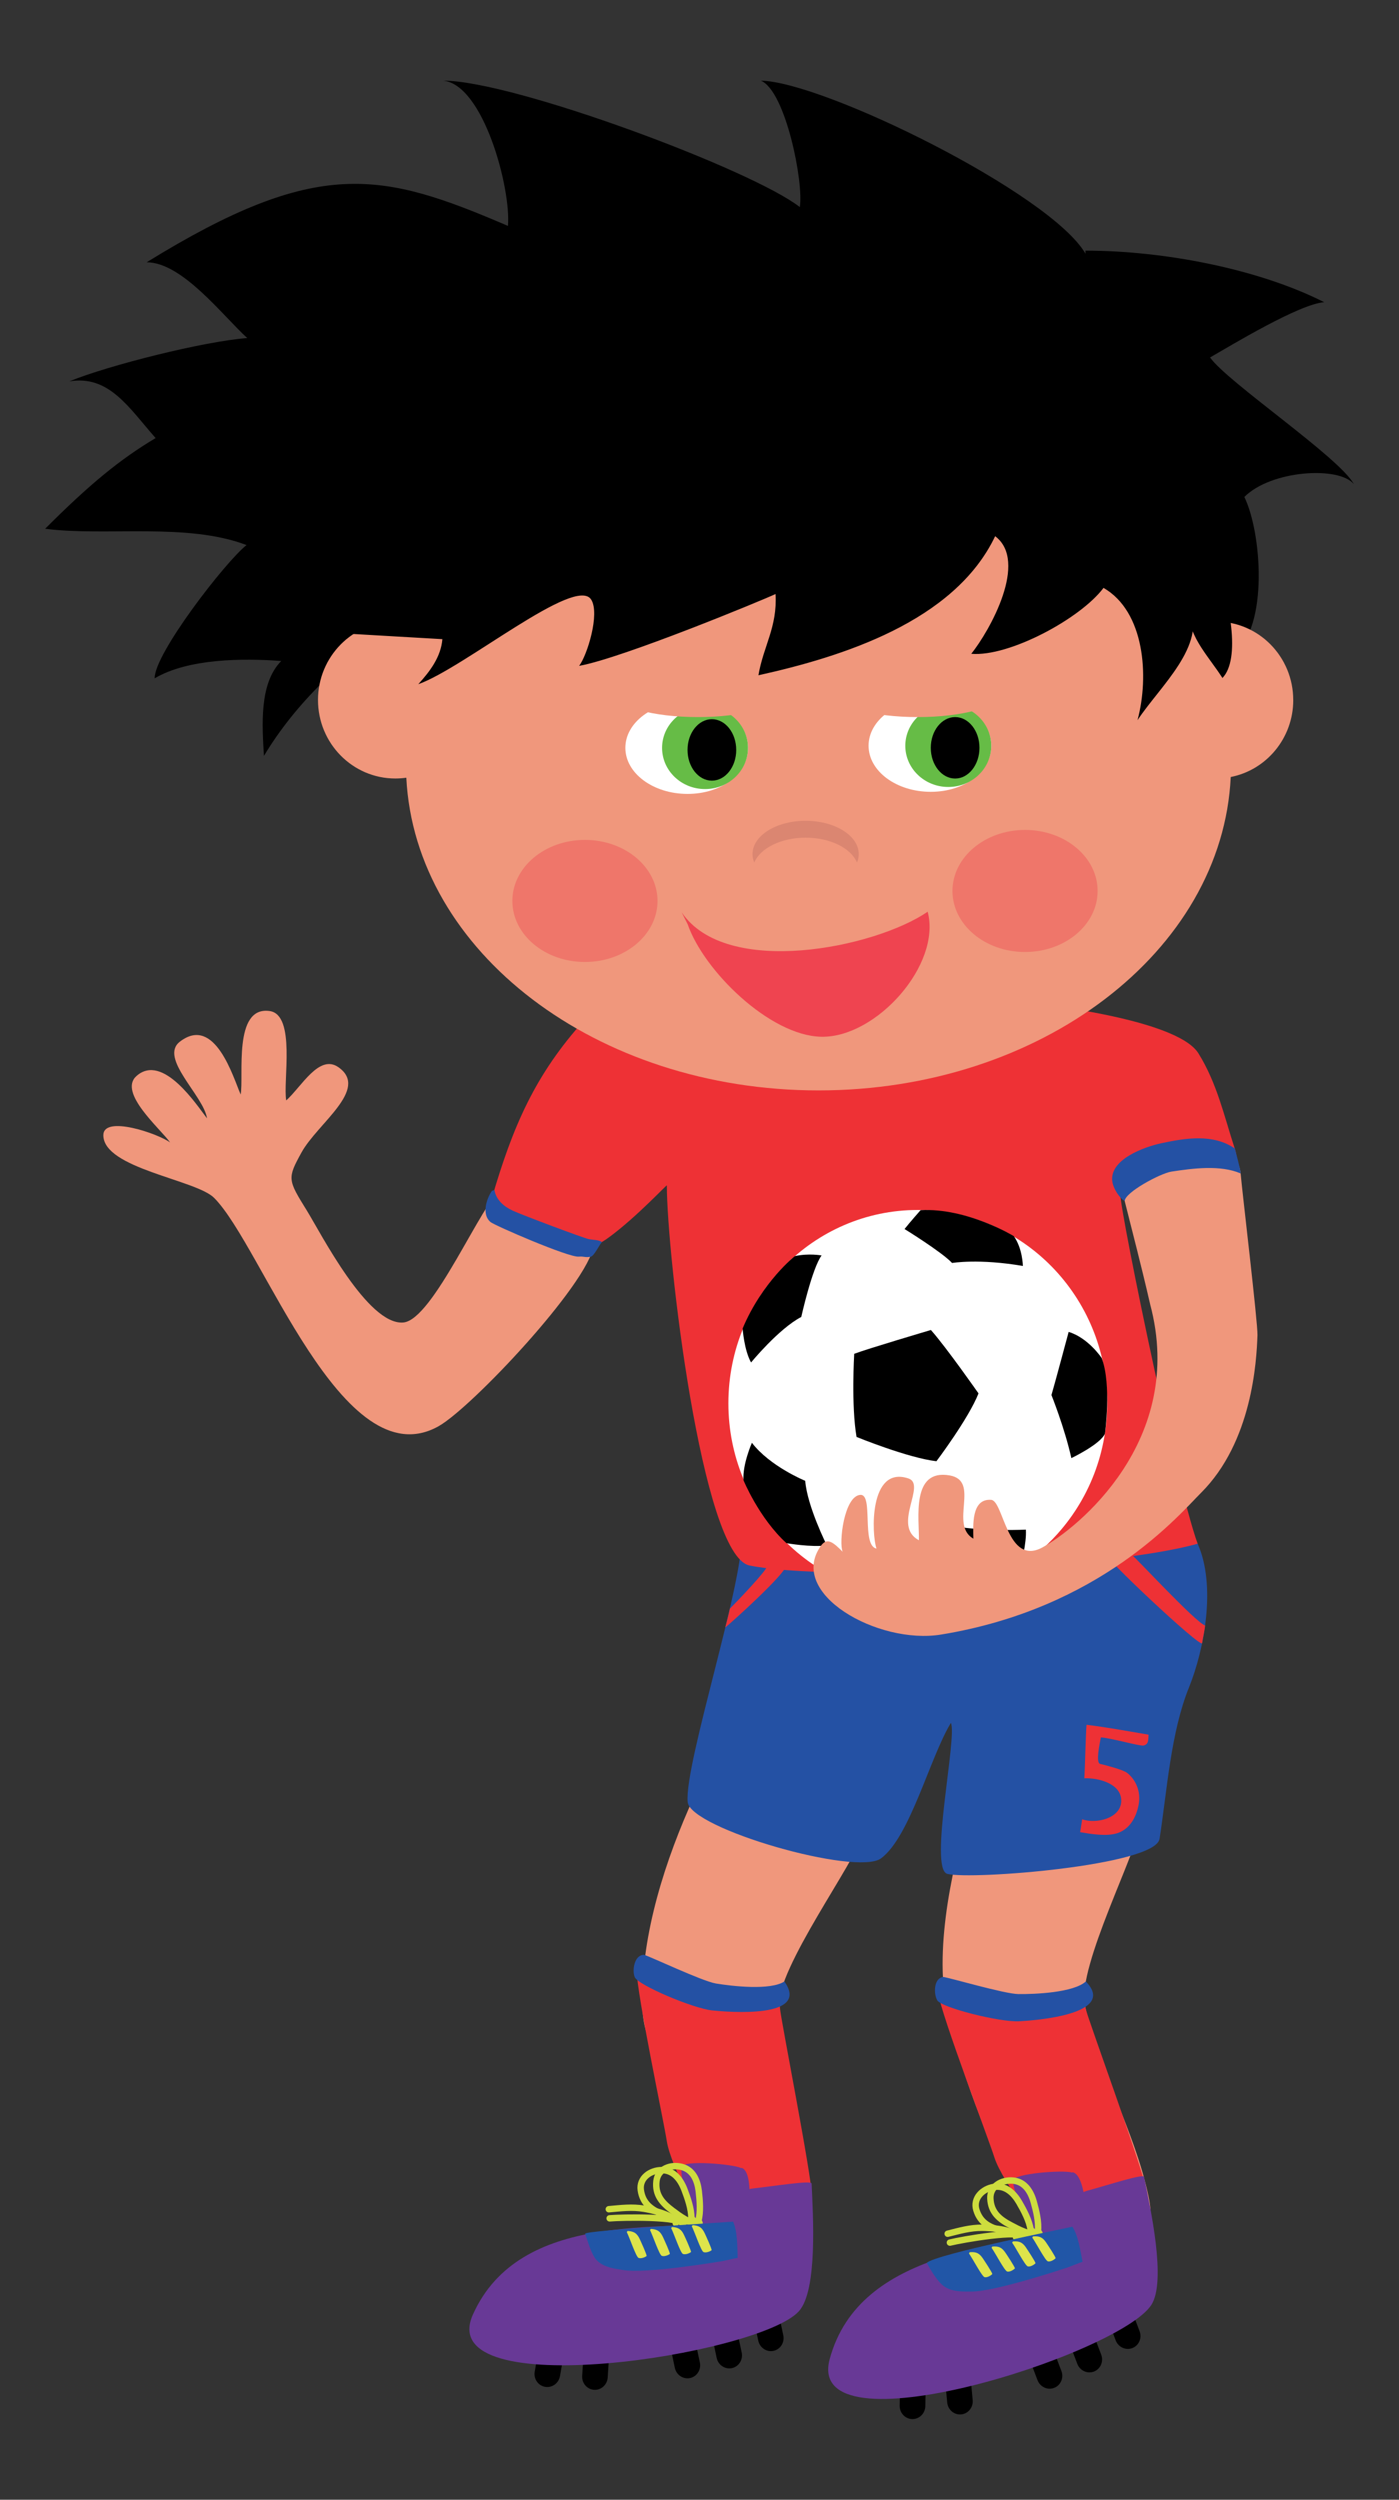 <?xml version="1.0" encoding="utf-8"?>

<!DOCTYPE svg PUBLIC "-//W3C//DTD SVG 1.1//EN" "http://www.w3.org/Graphics/SVG/1.1/DTD/svg11.dtd">
<svg version="1.1" id="Layer_1" xmlns="http://www.w3.org/2000/svg" xmlns:xlink="http://www.w3.org/1999/xlink" x="0px" y="0px"
	 viewBox="-331.662 -706.083 1259.544 2249.323" enable-background="new -331.662 -706.083 1259.544 2249.323"
	 xml:space="preserve">
<rect x="-331.662" y="-706.083" width="1259.544" height="2249.323" fill="#333333" stroke="none"/>
<g>
	<path fill="#F0977C" d="M120.57,362.603c-18.258,12.564-62.289,119.211-89.211,121.338c-32.073,2.52-74.298-80.64-86.772-100.752
		c-17.208-27.738-17.697-28.842-4.803-52.254c14.412-26.154,61.245-56.892,33.387-76.62c-17.421-12.345-33.261,17.322-47.118,29.772
		c-3.138-16.71,8.934-77.103-14.982-80.436c-33.123-4.602-22.995,58.926-26.064,75.123c-6.495-14.766-23.058-71.973-54.741-47.526
		c-19.035,14.7,21.525,48.639,24.447,68.961c-8.625-10.962-39.714-59.4-63.579-37.998c-16.677,14.967,21.783,47.487,30.402,59.763
		c-10.743-8.016-60.153-24.912-60.153-6.573c0,29.949,83.319,39.948,99.735,56.382c43.539,43.533,115.365,254.064,202.014,205.518
		c29.778-16.689,134.178-127.584,139.773-162.567c6.003-37.566-67.791-80.427-88.299-46.041"/>
	<path fill="#F0977C" d="M292.68,911.753c-24.771,54.591-47.106,121.902-46.077,185.244
		c1.011,62.508,42.132,41.979,62.385,97.629c13.647,37.506-0.951,120.204,36.549,120.141
		c37.227-0.039,55.938,4.323,53.778-36.324c-3.21-60.117-26.76-118.233-29.922-178.389
		c-1.854-35.403,70.212-132.069,75.345-155.184c15.12-68.262-117.867-70.074-155.364-33.117"/>
	<path d="M174.6,1419.984c1.131-6.462-3.054-12.555-9.336-13.665c-6.276-1.107-12.291,3.228-13.407,9.687l-2.106,11.988
		c-1.131,6.444,3.054,12.543,9.327,13.644c6.282,1.101,12.294-3.228,13.413-9.663l2.1-12L174.6,1419.984z"/>
	<path d="M216.24,1421.063c0.417-6.528-4.407-12.135-10.752-12.543c-6.342-0.399-11.823,4.563-12.237,11.106l-0.771,12.141
		c-0.42,6.525,4.395,12.138,10.746,12.552c6.348,0.381,11.826-4.563,12.24-11.091l0.78-12.15L216.24,1421.063z"/>
	<path d="M295.92,1407.863c-1.338-6.408-7.485-10.527-13.707-9.216c-6.219,1.296-10.179,7.548-8.832,13.953l2.517,11.925
		c1.338,6.399,7.479,10.512,13.71,9.21c6.207-1.311,10.176-7.557,8.829-13.968l-2.52-11.91L295.92,1407.863z"/>
	<path d="M333.6,1398.924c-1.356-6.396-7.497-10.527-13.719-9.204c-6.225,1.302-10.176,7.554-8.835,13.959l2.517,11.907
		c1.341,6.414,7.488,10.518,13.704,9.228c6.216-1.332,10.182-7.566,8.841-13.959l-2.52-11.94L333.6,1398.924z"/>
	<path d="M371.04,1383.383c-1.353-6.414-7.494-10.533-13.719-9.21c-6.216,1.311-10.182,7.554-8.82,13.959l2.505,11.907
		c1.341,6.405,7.485,10.53,13.71,9.228c6.216-1.326,10.182-7.563,8.841-13.953l-2.52-11.94L371.04,1383.383z"/>
	<path fill="#EE3135" d="M243.48,1062.053c6.165,19.659,31.839,23.481,49.692,26.787c20.223,3.726,42.174,1.659,63.018,1.857
		c12.564,0.123,13.806-1.134,14.4,10.437c0.42,8.202,29.133,153.732,28.569,168.171c-0.273,7.386-3.168,37.614-15.249,41.766
		c-18.276,6.291-40.539,3.687-59.052,0.219c-21.36-4.002-52.968-69.378-56.148-90.498
		c-2.721-18.015-27.141-132.768-27.141-153.966"/>
	<path fill="#2451A4" d="M248.19,1052.904c5.055,1.278,52.17,23.7,64.683,25.803c14.484,2.418,49.224,6.399,61.647-1.842
		c23.85,33.714-50.565,27.561-64.872,26.076c-17.553-1.812-66.933-22.863-69.861-29.964c-2.49-6.06-0.45-20.07,8.4-20.07"
		/>
	<path fill="#683996" d="M335.46,1244.753c-6.87-3.525-52.065-7.425-53.406-1.05c-1.821,8.622,6.501,40.083,10.23,47.76
		c3.513,7.257,37.788,3.723,38.961,11.697c1.068,7.296,0.348,14.907,1.59,22.038c3.45-0.048,5.634-15.624,6.717-19.383
		c2.22-7.701,8.679-56.43-3.21-61.14"/>
	<path fill="none" stroke="#CEDD3E" stroke-width="5.769" stroke-linecap="round" stroke-linejoin="round" d="M297.12,1292.123
		c2.139-7.755,1.29-18.3,0.327-26.532c-1.167-9.852-5.193-19.257-15.384-21.867c-9.984-2.547-21.483,1.815-22.716,12.789
		c-1.389,12.408,5.124,19.638,14.322,26.502c5.511,4.104,17.133,13.155,24.492,11.178c-0.018-0.831-0.537-0.387-0.918-0.729"/>
	<path fill="none" stroke="#CEDD3E" stroke-width="5.769" stroke-linecap="round" stroke-linejoin="round" d="M290.76,1289.724
		c0.132-8.031-3.336-18.036-6.33-25.776c-3.588-9.228-9.84-17.337-20.37-17.313c-10.296,0.033-20.343,7.134-18.792,18.066
		c1.764,12.342,9.885,17.724,20.502,22.056c6.369,2.622,19.89,8.475,26.514,4.698c-0.228-0.801-0.618-0.225-1.086-0.471"/>
	<path fill="none" stroke="#CEDD3E" stroke-width="5.769" stroke-linecap="round" stroke-linejoin="round" d="M283.26,1295.633
		c-0.237-7.65-55.314-6.567-66.057-5.607"/>
	<path fill="none" stroke="#CEDD3E" stroke-width="5.769" stroke-linecap="round" stroke-linejoin="round" d="M276.72,1294.373
		c-0.237-7.65-22.971-12.063-28.623-13.014c-10.536-1.791-20.88-0.501-31.626,0.456"/>
	<path fill="#9456A2" d="M339.24,1318.974c20.661-3.009,40.779-2.547,60.45-5.457c0.213-4.005-0.063-18.582-5.058-18.957
		c-8.439-0.612-43.863,1.38-51.798,3.957c-6.564,2.142-7.461,13.347-5.97,20.592c0.495,0.096,0.921-0.114,1.398-0.039"/>
	<path fill="#683996" d="M329.1,1292.963c-62.751,9.534-192.648-11.037-235.05,83.757
		c-36.462,81.54,257.862,36.423,293.526-3.081c17.043-18.87,12.711-86.793,11.478-114.933
		c-0.135-3.087-32.571,2.166-53.067,4.458c-18.66,2.094-10.764,28.584-19.467,29.964"/>
	<path fill="#2156A7" d="M195.12,1303.823c2.751,7.47,5.697,19.509,11.028,24.471c6.669,6.207,15.915,7.026,23.478,8.271
		c20.499,3.324,82.494-6.993,86.676-7.644c5.427-0.831,10.785-2.427,16.206-3.303c-0.438-9.675-0.111-24.156-4.206-32.646
		c-3.72,0.51-129.9,7.65-133.2,10.83"/>
	<path fill="#DEE44B" d="M291.15,1297.103c2.745,5.544,8.349,22.332,10.581,23.28c2.112,0.897,5.673-0.438,7.26-1.656
		c0.66-0.51-5.55-13.953-6.21-15.321c-2.406-5.076-4.941-6.858-10.815-7.263"/>
	<path fill="#DEE44B" d="M272.58,1298.753c2.751,5.556,8.346,22.332,10.581,23.286c2.115,0.903,5.676-0.45,7.266-1.668
		c0.657-0.498-5.559-13.947-6.207-15.309c-2.406-5.085-4.947-6.879-10.821-7.272"/>
	<path fill="#DEE44B" d="M253.53,1300.463c2.748,5.562,8.343,22.332,10.584,23.286c2.115,0.903,5.673-0.444,7.254-1.671
		c0.663-0.495-5.55-13.944-6.204-15.324c-2.406-5.061-4.947-6.858-10.815-7.251"/>
	<path fill="#DEE44B" d="M232.62,1302.323c2.748,5.553,8.343,22.326,10.59,23.289c2.103,0.897,5.673-0.45,7.254-1.656
		c0.66-0.525-5.547-13.947-6.198-15.348c-2.415-5.061-4.953-6.855-10.83-7.251"/>
	<path fill="#F0977C" d="M540.09,924.114c-16.023,57.771-32.415,131.007-16.806,190.143
		c15.243,57.717,36.069,111.621,64.719,163.467c19.296,34.938,29.748,42.195,66.792,36.33
		c36.768-5.826,55.944-4.428,47.496-44.232c-12.495-58.899-44.772-112.665-57.222-171.588
		c-7.329-34.689,48.876-141.357,50.346-164.985c4.359-69.798-127.302-50.958-158.595-8.637"/>
	<path d="M501.63,1446.833c0.117-6.543-4.968-11.937-11.331-12.045c-6.375-0.117-11.637,5.091-11.751,11.64l-0.219,12.177
		c-0.111,6.534,4.962,11.916,11.337,12.039c6.375,0.102,11.634-5.091,11.754-11.619l0.21-12.21V1446.833z"/>
	<path d="M542.94,1441.463c-0.6-6.51-6.237-11.307-12.564-10.725c-6.321,0.579-10.971,6.342-10.368,12.864l1.116,12.132
		c0.609,6.501,6.225,11.292,12.558,10.71c6.339-0.6,10.983-6.342,10.374-12.846l-1.11-12.12L542.94,1441.463z"/>
	<path d="M619.62,1416.023c-2.334-6.096-9.03-9.228-14.976-6.966c-5.949,2.262-8.892,9.036-6.564,15.168l4.338,11.376
		c2.313,6.123,9.021,9.24,14.967,6.978c5.934-2.262,8.883-9.036,6.564-15.159l-4.35-11.43L619.62,1416.023z"/>
	<path d="M655.44,1401.353c-2.313-6.123-9.033-9.243-14.97-6.981c-5.949,2.256-8.88,9.045-6.564,15.153l4.335,11.397
		c2.316,6.123,9.018,9.216,14.967,6.981c5.94-2.283,8.892-9.057,6.573-15.18l-4.32-11.37L655.44,1401.353z"/>
	<path d="M690,1380.234c-2.319-6.123-9.033-9.237-14.973-6.999c-5.937,2.28-8.883,9.063-6.543,15.18l4.317,11.376
		c2.31,6.114,9.024,9.234,14.976,6.978c5.937-2.268,8.88-9.036,6.564-15.159l-4.35-11.4L690,1380.234z"/>
	<path fill="#EE3135" d="M514.17,1082.573c9.129,18.456,35.094,18.258,53.244,18.741c20.553,0.549,41.91-4.884,62.541-7.923
		c12.42-1.842,13.464-3.267,15.837,8.064c1.692,8.049,52.626,147.357,54.321,161.712c0.858,7.338,2.694,37.632-8.592,43.635
		c-17.079,9.036-39.483,9.912-58.314,9.363c-21.717-0.663-63.081-60.333-69.504-80.694
		c-5.481-17.382-47.397-126.966-50.688-147.9"/>
	<path fill="#2451A4" d="M517.41,1072.794c5.178,0.471,55.215,15.312,67.902,15.438c14.685,0.162,49.623-1.29,60.612-11.361
		c28.791,29.607-45.678,35.067-60.045,35.835c-17.619,0.921-69.66-12.222-73.665-18.783c-3.36-5.61-3.48-19.77,5.25-21.15"/>
	<path fill="#683996" d="M633.36,1248.803c-7.344-2.433-52.584,0.732-52.932,7.236c-0.444,8.805,12.654,38.595,17.535,45.594
		c4.584,6.618,37.896-2.187,40.284,5.517c2.196,7.026,2.664,14.67,4.998,21.522c3.396-0.573,3.147-16.314,3.621-20.187
		c1.002-7.947-0.168-57.093-12.645-59.898"/>
	<path fill="none" stroke="#CEDD3E" stroke-width="5.769" stroke-linecap="round" stroke-linejoin="round" d="M602.82,1301.544
		c0.924-8.013-1.563-18.3-3.792-26.28c-2.685-9.531-8.112-18.207-18.597-19.212c-10.254-0.978-20.937,5.118-20.454,16.146
		c0.555,12.477,8.112,18.621,18.273,23.97c6.072,3.21,18.972,10.344,25.92,7.251c-0.141-0.825-0.588-0.303-1.023-0.579"/>
	<path fill="none" stroke="#CEDD3E" stroke-width="5.769" stroke-linecap="round" stroke-linejoin="round" d="M596.19,1300.164
		c-1.104-7.953-6.081-17.295-10.233-24.465c-4.992-8.565-12.432-15.603-22.824-13.947
		c-10.173,1.617-18.981,10.203-15.756,20.76c3.654,11.919,12.51,15.972,23.676,18.627
		c6.693,1.578,20.967,5.268,26.931,0.51c-0.354-0.747-0.657-0.129-1.164-0.285"/>
	<path fill="none" stroke="#CEDD3E" stroke-width="5.769" stroke-linecap="round" stroke-linejoin="round" d="M589.68,1307.154
		c-1.413-7.527-55.65,2.082-66.129,4.698"/>
	<path fill="none" stroke="#CEDD3E" stroke-width="5.769" stroke-linecap="round" stroke-linejoin="round" d="M583.02,1306.914
		c-1.425-7.521-24.561-8.358-30.294-8.424c-10.692-0.129-20.703,2.751-31.185,5.376"/>
	<path fill="#9456A2" d="M648.6,1321.523c19.932-6.183,39.873-8.85,58.86-14.766c-0.414-3.984-2.949-18.351-7.929-17.937
		c-8.439,0.696-43.125,8.181-50.562,11.949c-6.147,3.12-5.289,14.334-2.7,21.255c0.504,0.027,0.9-0.237,1.383-0.27"/>
	<path fill="#683996" d="M634.56,1297.404c-60.501,19.152-192.033,18.963-219.216,119.199
		c-23.373,86.193,260.403-4.029,289.5-48.57c13.899-21.297-0.9-87.72-6.492-115.314c-0.597-3.045-31.839,7.173-51.72,12.618
		c-18.12,4.977-6.21,29.901-14.61,32.628"/>
	<path fill="#2156A7" d="M502.68,1330.103c3.852,6.936,9.843,17.178,15.882,21.261c7.545,5.079,16.818,4.467,24.465,4.512
		c20.784,0.111,80.424-19.707,84.45-20.985c5.217-1.656,10.281-4.065,15.504-5.769c-1.941-9.507-3.864-23.853-9.222-31.599
		c-3.54,1.08-122.13,24.45-131.07,32.55"/>
	<path fill="#DEE44B" d="M597.72,1307.363c3.579,5.055,11.703,20.76,14.064,21.372c2.235,0.564,5.538-1.338,6.915-2.79
		c0.573-0.585-7.65-12.912-8.508-14.175c-3.171-4.635-5.964-6.006-11.82-5.484"/>
	<path fill="#DEE44B" d="M579.6,1311.893c3.573,5.064,11.721,20.769,14.073,21.36c2.226,0.567,5.538-1.314,6.906-2.766
		c0.567-0.597-7.644-12.909-8.508-14.166c-3.162-4.65-5.949-6.015-11.805-5.499"/>
	<path fill="#DEE44B" d="M561.06,1316.514c3.573,5.061,11.697,20.748,14.07,21.366c2.229,0.555,5.526-1.326,6.909-2.778
		c0.564-0.606-7.644-12.918-8.514-14.175c-3.168-4.647-5.943-6.015-11.82-5.505"/>
	<path fill="#DEE44B" d="M540.69,1321.583c3.579,5.061,11.709,20.775,14.079,21.366c2.22,0.567,5.538-1.314,6.912-2.763
		c0.573-0.594-7.65-12.918-8.499-14.175c-3.186-4.641-5.961-6.021-11.835-5.505"/>
	<path d="M645.6-477.817c-31.521-54.318-236.103-154.812-292.218-155.673c22.344,9.294,38.727,92.151,35.022,113.745
		c-42.588-33.477-257.898-113.814-320.97-113.745c36.099,3.597,61.074,96.822,58.218,130.68
		c-113.673-48.747-171.024-62.403-325.26,32.724c32.031,0.135,68.106,47.673,90.543,68.199
		c-38.463,2.856-124.506,24.357-160.251,38.982c35.805-5.982,53.526,23.553,77.769,51.009
		c-32.184,19.155-59.325,41.445-99.465,81.588c54.543,7.071,127.344-5.82,181.314,14.676
		c-19.179,15.231-83.268,98.103-82.716,119.937c30.075-17.871,79.38-18.201,113.979-15.618c-20.19,20.34-17.121,58.767-15.612,85.41
		c57.015-95.121,174.777-166.563,278.154-182.28c139.221-21.165,579.9,86.244,595.23,90.603c31.491-25.137,24.72-109.926,9.3-141.33
		c24.276-24.27,85.377-27.879,98.595-11.541c-12.762-23.877-113.703-91.656-129.462-113.982
		c19.476-11.169,80.295-48.075,102.768-49.713c-59.28-30.048-144.597-46.401-214.95-46.401"/>
	<path fill="#2451A4" d="M524.43,844.193c6.048,11.976-20.121,131.58-3.165,135.882c21.783,5.511,187.272-7.413,191.046-31.551
		c6.756-43.314,10.002-95.475,26.523-136.314c13.803-34.161,24.609-91.653,7.764-129.228
		c-9.033-20.13-11.493-12.438-33.783-13.38c-22.182-0.939-257.25-4.989-351.6,0c-9.444,0.495-17.499-0.177-25.866,4.176
		c6.411,31.926-51.321,207.516-47.88,241.692c2.412,23.958,152.259,67.014,174.192,50.568
		c26.13-19.56,43.86-90.72,62.76-121.8"/>
	<path fill="#EE3135" d="M687.96,693.683c2.172,0.96,56.535,59.871,65.346,62.907c-0.099,3.087-2.277,12.471-2.694,15.843
		c-0.666,5.316-93.483-82.107-84.807-78.75c5.94,2.31,17.73,0.84,22.17,0"/>
	<path fill="#EE3135" d="M325.41,741.503c6.897-6.891,33.606-34.914,33.606-38.361c0-3.675,13.269-0.639,16.95-0.438
		c0.765,6.315-50.58,52.659-54.651,55.605c0.99-3.72,3.33-12.72,4.11-16.8"/>
	<path fill="#EE3135" d="M268.71,360.623c0,61.671,31.356,333.09,74.418,341.94c71.229,14.616,323.94,2.997,403.47-19.587
		c-20.211-55.209-76.926-334.05-68.814-314.1c14.121,34.794,118.134,6.978,102.318-41.175c-9.564-29.127-15.951-58.92-32.832-86.013
		c-38.436-61.719-512.55-77.505-560.58-21.03c-41.721,49.083-60.369,96.831-79.47,165.288c43.278,21.216,67.206,52.47,109.845,21
		c24.96-18.39,52.47-48.18,51.63-46.32"/>
	<path fill="#F0977C" d="M832.68-76.207c0,34.374-24.195,63.021-56.295,69.282c-7.365,156.732-170.7,282.018-371.1,282.018
		c-200.184,0-363.3-124.938-371.13-281.376c-3.216,0.459-6.492,0.702-9.885,0.702c-38.472,0-69.63-31.632-69.63-70.626
		c0-38.991,31.158-70.626,69.63-70.626c14.844,0,28.59,4.686,39.873,12.687c56.94-104.178,188.241-177.072,341.13-177.072
		c148.377,0,276.408,68.628,335.91,167.952c6.843-2.331,14.202-3.567,21.873-3.567c38.46,0,69.6,31.65,69.6,70.62L832.68-76.207
		z"/>
	<path d="M66.63-130.957c-1.341,16.227-11.475,29.292-21.714,40.542c41.094-14.502,141.918-98.448,155.742-76.047
		c7.929,12.846-3.768,50.349-10.926,59.532c38.88-6.894,166.23-59.589,176.835-64.638c1.755,29.811-10.944,46.77-15.399,73.107
		c74.784-16.56,176.382-48.072,213.123-125.133c30.114,22.638-4.707,84.834-21.489,105.816
		c34.038,2.913,98.406-31.695,119.064-59.316c37.011,21.318,41.238,79.443,30.594,119.049
		c20.085-30.441,62.55-67.074,46.794-102.717c-3.723,24.726,16.302,43.8,29.682,64.758
		c32.391-33.795-33.126-201.783-74.154-215.196c-284.043-92.892-191.172-55.389-513.51-79.812
		c-70.176-5.316-138.117,36.453-178.074,96.096c-24.261,36.201-64.773,119.958-23.967,158.892"/>
	<ellipse opacity="0.4" fill="#EF4450" enable-background="new    " cx="194.97" cy="104.603" rx="65.343" ry="54.927"/>
	<path fill="#EF4450" d="M282.06,114.834c39.975,59.28,173.697,32.133,221.484-0.537c12.564,47.688-46.308,113.553-95.847,112.515
		c-46.242-0.987-105.603-59.19-120.171-101.052"/>
	<path opacity="0.4" fill="#EF4450" enable-background="new    " d="M656.55,95.633c0-30.339-29.25-54.927-65.349-54.927
		c-36.087,0-65.34,24.585-65.34,54.927c0,30.33,29.253,54.921,65.34,54.921c36.09-0.03,65.34-24.6,65.34-54.93L656.55,95.633z"/>
	<path fill="#DB8671" d="M441.48,62.453c0,2.598-0.519,5.166-1.575,7.59c-5.379-12.87-24.024-22.377-46.245-22.377
		c-22.212,0-40.86,9.507-46.242,22.377c-1.053-2.427-1.578-4.992-1.578-7.59c0-16.557,21.396-29.988,47.82-29.988
		c26.43,0.03,47.82,13.44,47.82,30V62.453z"/>
	<path fill="#FFFFFF" d="M560.76-35.017c0-22.917-23.526-41.556-54.444-41.556s-55.989,18.573-55.989,41.502
		c0,22.911,25.071,41.478,55.989,41.478c30.93,0,54.45-18.51,54.45-41.43L560.76-35.017z"/>
	<path fill="#66BC46" d="M560.76-35.017c0-20.46-17.322-37.05-38.688-37.05c-21.351,0-38.676,16.587-38.676,37.05
		s17.322,37.059,38.676,37.059c21.39,0.03,38.7-16.59,38.7-37.05L560.76-35.017z"/>
	<path d="M550.17-33.187c0-15.279-9.798-27.654-21.9-27.654c-12.108,0-21.93,12.375-21.93,27.654
		c0,15.273,9.819,27.648,21.93,27.648c12.09,0,21.9-12.39,21.9-27.66V-33.187z"/>
	<path fill="#FFFFFF" d="M341.79-33.127c0-22.914-23.508-41.547-54.435-41.547c-30.924,0-55.995,18.567-55.995,41.49
		c0,22.914,25.071,41.478,55.995,41.478c30.93,0,54.45-18.51,54.45-41.43L341.79-33.127z"/>
	<ellipse fill="#66BC46" cx="303.09" cy="-33.127" rx="38.679" ry="37.056"/>
	<path d="M331.17-31.297c0-15.27-9.807-27.648-21.915-27.648c-12.102,0-21.921,12.378-21.921,27.648
		c0,15.279,9.816,27.651,21.921,27.651c12.12,0,21.93-12.36,21.93-27.66L331.17-31.297z"/>
	<path fill="#FFFFFF" d="M665.16,556.644c0-96.09-76.338-173.973-170.526-173.973c-94.185,0-170.52,77.883-170.52,173.973
		c0,96.066,76.335,173.958,170.52,173.958c94.2,0,170.52-77.88,170.52-173.97L665.16,556.644z"/>
	<path d="M632.91,605.963c0,0,26.187-12.483,30.201-22.011c0,0,6.201-43.845-2.913-68.037c0,0-11.871-18.042-29.727-23.538
		c0,0-13.47,50.28-15.507,56.826c0,0.03,11.82,29.28,17.94,56.79L632.91,605.963z"/>
	<path d="M480.63,706.404c0,0,11.688,17.505,27.603,24.207c0,0,42.522-0.603,79.116-28.158c0,0,5.424-20.034,4.59-32.151
		c0,0-35.229,1.8-63.186-2.841c0.03,0.03-14.34,21.12-48.12,38.97L480.63,706.404z"/>
	<path d="M589.26,433.043c0,0-0.24-15.849-8.229-26.868c0,0-41.853-25.539-83.868-23.337c0,0-9.45,10.671-14.448,16.983
		c0,0,33.423,20.58,42.81,30.549c0,0,24.12-4.14,63.75,2.7L589.26,433.043z"/>
	<path d="M345.3,592.163c0,0-8.544,19.254-7.587,33.678c0,0,13.818,33.924,38.67,56.643c0,0,22.581,3.996,36.378,1.953
		c0,0-17.646-35.046-19.467-58.05c-0.03,0-31.68-12.9-48-34.23L345.3,592.163z"/>
	<path d="M408.03,423.594c0,0-11.649-2.172-24.063,0.609c0,0-29.349,22.935-47.04,65.124c0,0,1.368,19.581,7.62,30.57
		c0,0,24.78-30.3,45.186-40.953c0,0,9.72-43.74,18.3-55.35H408.03z"/>
	<path d="M506.46,490.673c0,0-58.215,17.202-69.057,21.432c0,0-2.79,46.578,2.097,74.793c0,0,45.963,18.819,71.907,21.876
		c0,0,28.893-38.253,37.902-61.047c0,0.03-28.74-41.13-42.84-57.03L506.46,490.673z"/>
	<path fill="#EE3135" d="M646.56,845.934c-0.792,9.819-1.302,37.479-1.983,48.132c12.288-0.528,33.603,4.602,33.237,20.565
		c-0.354,15.564-22.752,20.736-35.181,16.32c-0.693,3.885-1.134,8.106-1.878,11.574c9.702,1.677,23.646,4.002,33.234,1.005
		c11.409-3.552,17.643-14.508,19.647-26.733c1.782-10.752-2.529-21.438-10.626-27.666
		c-3.849-2.958-20.505-7.173-24.204-8.025c-4.284-0.972-0.129-19.341,0.624-23.802c7.755,0.141,35.388,8.067,38.496,7.275
		c4.68-1.197,4.164-4.911,4.488-9.771c-17.82-3.03-37.62-6.66-55.86-8.91"/>
	<path fill="#2451A4" d="M113.49,364.644c1.482,8.943,8.406,14.907,16.386,18.612c8.931,4.137,63.528,24.567,68.313,25.596
		c3.615,0.792,9.279,0.591,12.087,2.706c-2.226,2.226-7.029,12.576-10.05,13.149c-5.427,1.023-5.778-0.477-10.896-0.036
		c-9.114,0.807-76.041-28.161-79.545-31.248c-7.728-6.777-3.723-20.379,1.368-27.858"/>
	<path fill="#F0977C" d="M369.39-81.067c0,11.178-32.601,20.226-72.801,20.226c-40.215,0-72.813-9.051-72.813-20.226
		c0-11.157,32.595-20.211,72.813-20.211c40.2,0.03,72.81,9.09,72.81,20.22L369.39-81.067z"/>
	<path fill="#F0977C" d="M567.45-81.067c0,11.178-32.601,20.226-72.807,20.226c-40.212,0-72.81-9.051-72.81-20.226
		c0-11.157,32.595-20.211,72.81-20.211c40.2,0.03,72.81,9.09,72.81,20.22L567.45-81.067z"/>
	<path fill="#F0977C" d="M703.83,467.514c32.847,122.886-66.213,202.194-97.074,218.856
		c-31.704,17.118-34.839-42.042-46.041-42.867c-18.108-1.341-16.2,23.448-16.038,34.959
		c-22.008-12.783,6.549-51.933-21.198-56.907c-35.181-6.306-27.396,39.198-27.843,58.311
		c-24.657-13.116,7.254-50.097-9.471-55.635c-35.661-11.808-33.156,50.925-28.686,63.144c-13.839-2.718-2.547-49.17-14.541-48.351
		c-14.649,1.011-19.557,43.254-15.945,51.219c-8.607-8.733-14.079-13.068-19.527-5.439
		c-30.825,43.056,51.291,89.208,108.108,79.929c143.973-23.547,214.53-108.051,234.021-127.482
		c46.035-45.885,50.034-118.116,50.868-141.927c0.36-10.881-13.797-129.36-15.165-145.515
		c-3.819-45.099-118.329-31.227-104.364,24.87c7.59,30.48,14.16,54.93,22.92,92.88"/>
	<path fill="#2451A4" d="M780.39,327.563c-19.743-13.737-44.748-9.624-66.831-4.866c-14.571,3.156-47.442,14.586-43.656,35.184
		c1.023,5.502,5.997,13.905,11.031,16.782c0.048-7.755,32.076-24.975,42.039-26.499c19.44-2.976,43.992-6.225,62.325,1.629
		c-0.09-4.011-4.524-19.362-5.391-23.202"/>
</g>
</svg>
